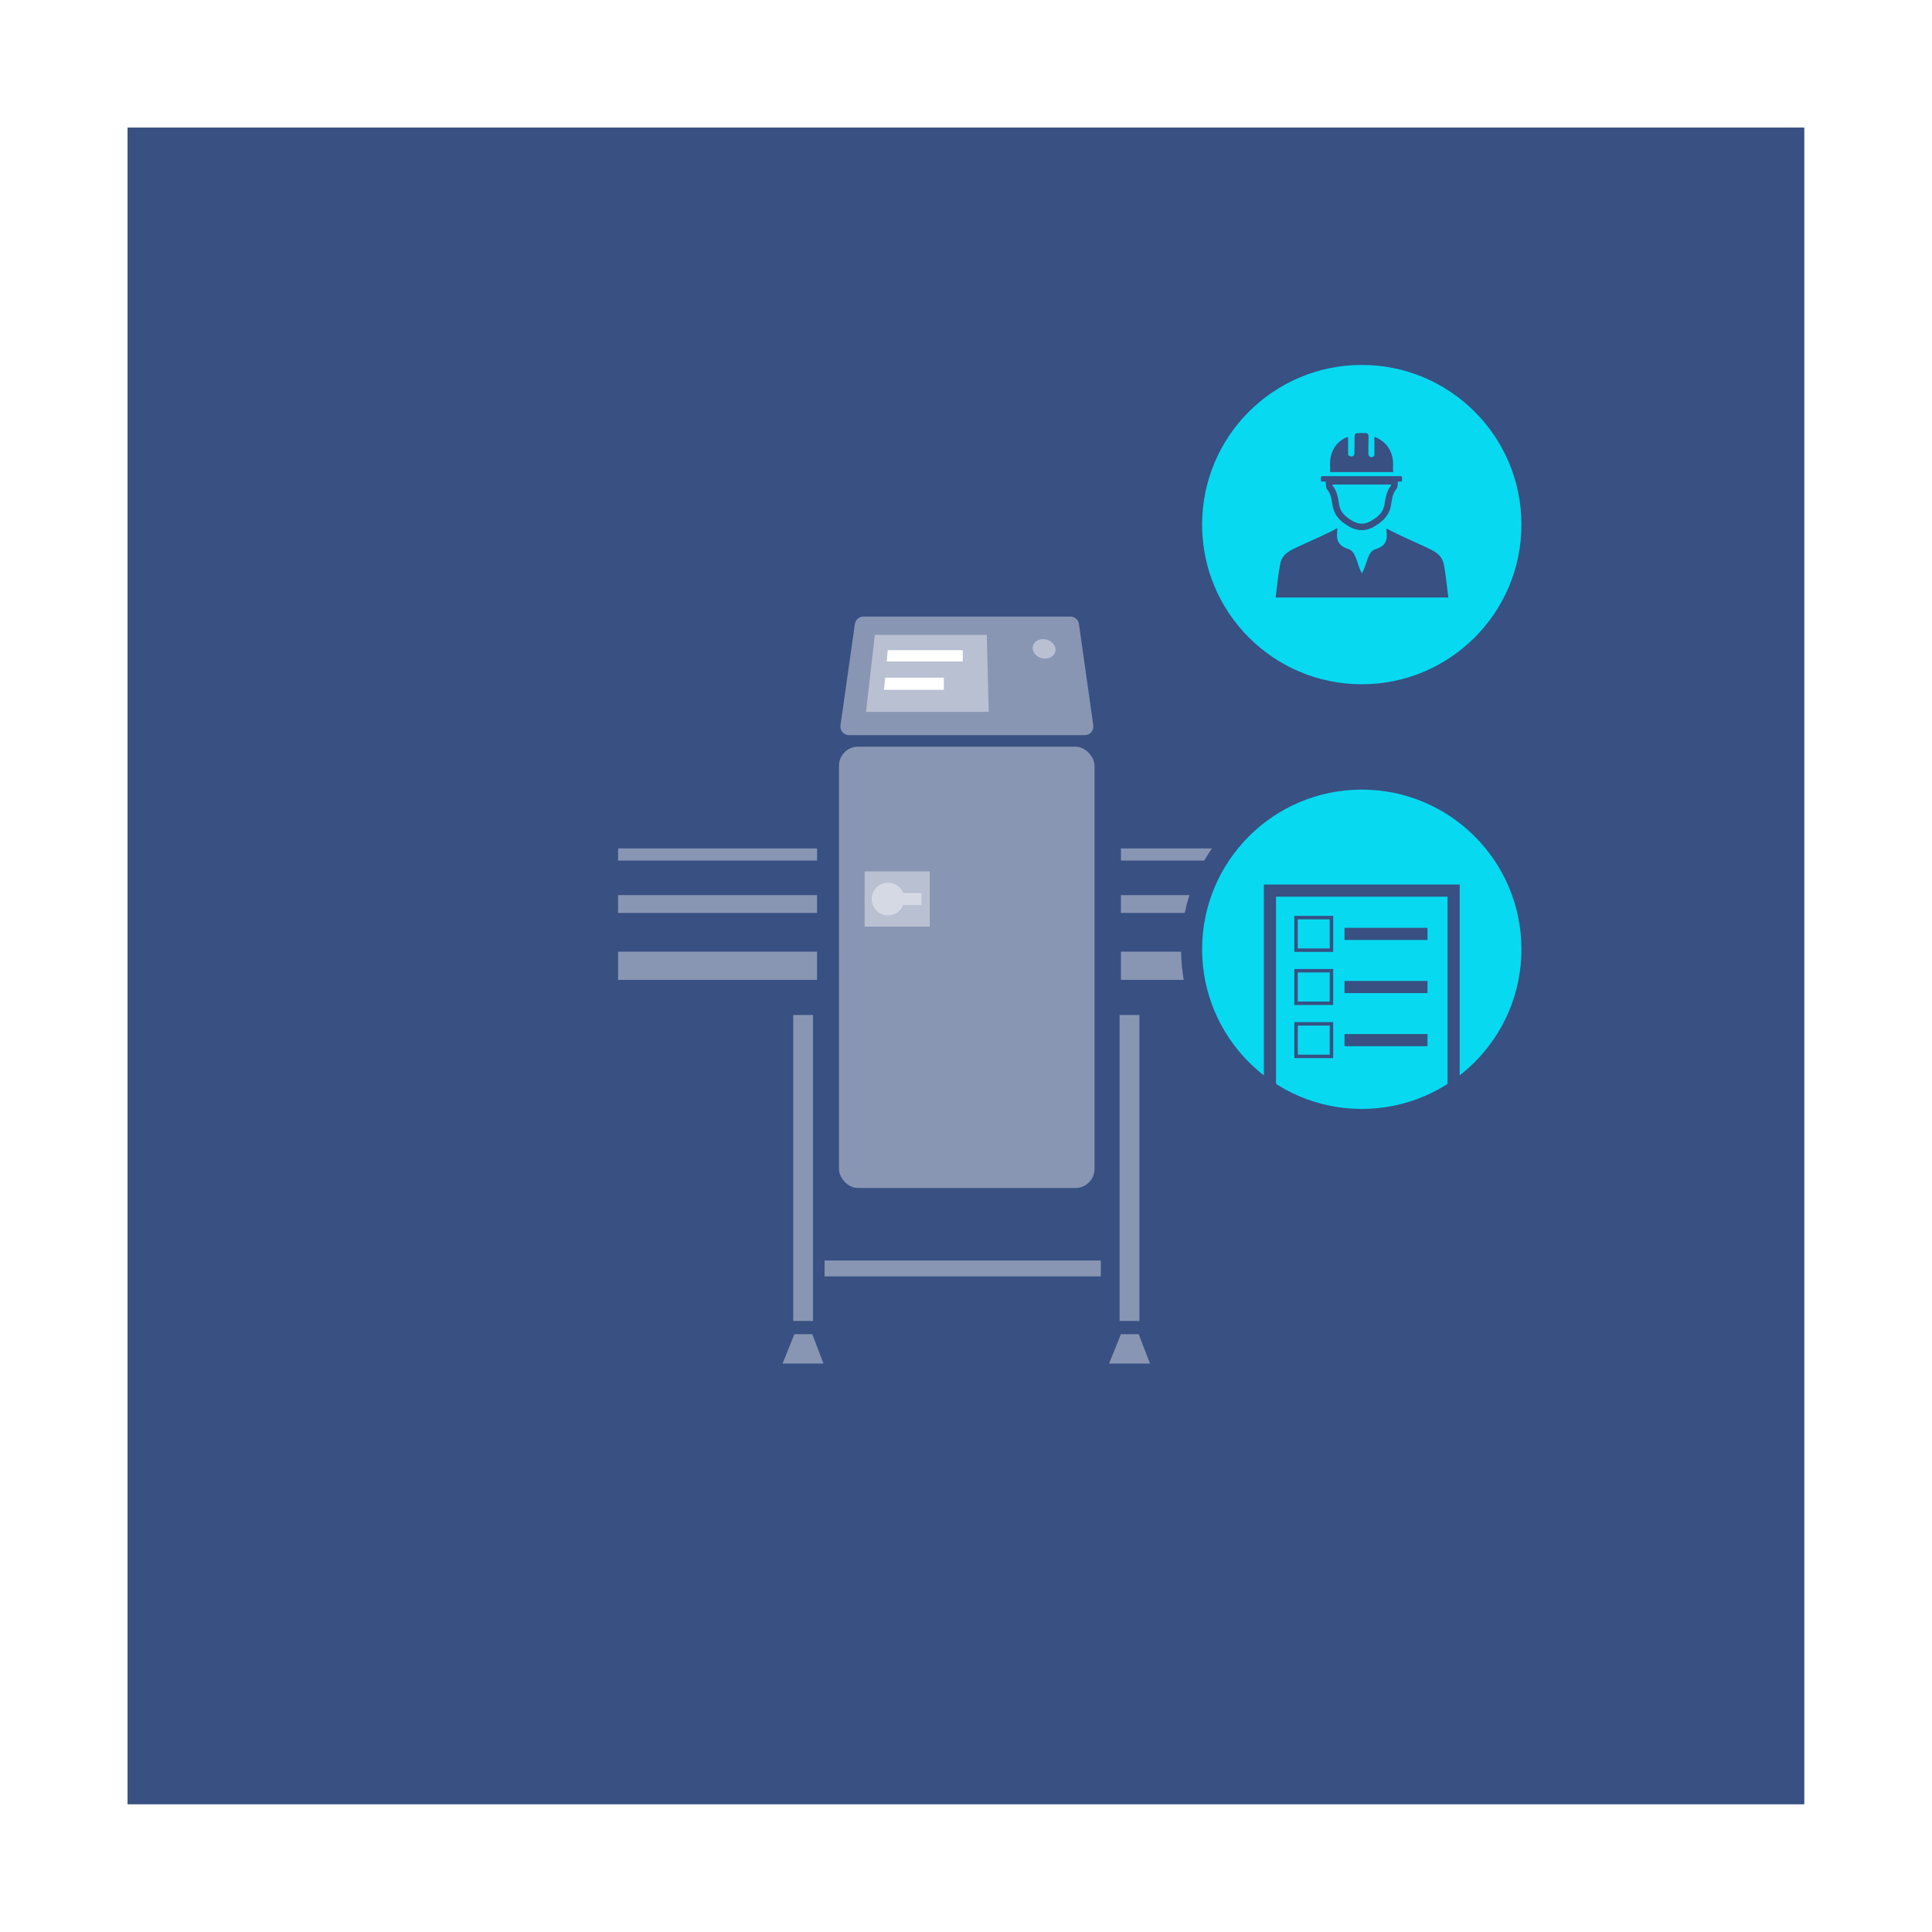 <?xml version="1.0" encoding="UTF-8"?>
<svg id="Capa_2" data-name="Capa 2" xmlns="http://www.w3.org/2000/svg" viewBox="0 0 128.75 128.75">
  <rect x="0" y="0" width="128.75" height="128.75" fill="#808080" stroke="none"/>
  <defs>
    <style>
      .cls-1 {
        stroke-width: .23px;
      }

      .cls-1, .cls-2 {
        fill: none;
      }

      .cls-1, .cls-2, .cls-3 {
        stroke: #385082;
        stroke-miterlimit: 10;
      }

      .cls-4, .cls-5 {
        opacity: .4;
      }

      .cls-4, .cls-6, .cls-7, .cls-8 {
        stroke-width: 0px;
      }

      .cls-4, .cls-8 {
        fill: #fff;
      }

      .cls-2 {
        stroke-width: .81px;
      }

      .cls-3 {
        stroke-width: 1.4px;
      }

      .cls-3, .cls-7 {
        fill: #07d9f1;
      }

      .cls-6 {
        fill: #385082;
      }
    </style>
  </defs>
  <g id="Capa_1-2" data-name="Capa 1">
    <g>
      <rect class="cls-8" x="0" y="0" width="128.75" height="128.75" transform="translate(128.75 0) rotate(90)"/>
      <rect class="cls-6" x="8.5" y="8.5" width="111.74" height="111.74"/>
    </g>
    <g>
      <rect class="cls-4" x="55.91" y="49.76" width="17.03" height="29.41" rx="1.27" ry="1.27"/>
      <path class="cls-4" d="M71.33,41.09h-13.8c-.28,0-.52.21-.56.49l-.96,6.76c-.05.34.22.65.56.65h15.73c.34,0,.61-.31.56-.65l-.96-6.76c-.04-.28-.28-.49-.56-.49Z"/>
      <polygon class="cls-4" points="65.89 47.44 57.71 47.44 58.3 42.31 65.76 42.31 65.89 47.44"/>
      <path class="cls-4" d="M70.34,43.23c.04.36-.27.66-.7.66s-.79-.3-.82-.66.28-.64.7-.64.78.29.82.64Z"/>
      <polygon class="cls-8" points="64.16 44.08 59.09 44.08 59.16 43.33 64.16 43.33 64.16 44.08"/>
      <polygon class="cls-8" points="62.9 45.97 58.91 45.97 58.99 45.16 62.9 45.16 62.9 45.97"/>
      <g class="cls-5">
        <rect class="cls-8" x="52.86" y="67.64" width="1.32" height="20.39"/>
        <polygon class="cls-8" points="54.88 90.87 52.15 90.87 52.94 88.91 54.13 88.91 54.88 90.87"/>
      </g>
      <g class="cls-5">
        <rect class="cls-8" x="74.61" y="67.64" width="1.32" height="20.39"/>
        <polygon class="cls-8" points="76.64 90.87 73.91 90.87 74.7 88.91 75.88 88.91 76.64 90.87"/>
      </g>
      <rect class="cls-4" x="41.19" y="63.42" width="13.26" height="1.88"/>
      <rect class="cls-4" x="41.19" y="59.65" width="13.26" height="1.19"/>
      <rect class="cls-4" x="54.95" y="84" width="18.41" height="1.06"/>
      <rect class="cls-4" x="74.7" y="63.42" width="13.26" height="1.88"/>
      <rect class="cls-4" x="74.7" y="59.65" width="13.26" height="1.19"/>
      <rect class="cls-4" x="41.19" y="56.54" width="13.26" height=".81"/>
      <rect class="cls-4" x="74.7" y="56.54" width="13.26" height=".81"/>
      <rect class="cls-4" x="57.62" y="58.07" width="4.34" height="3.68"/>
      <path class="cls-4" d="M61.41,59.51h-1.22c-.16-.4-.55-.69-1.01-.69-.6,0-1.09.49-1.09,1.09s.49,1.09,1.09,1.09c.46,0,.85-.28,1.01-.69h1.22v-.81Z"/>
    </g>
    <g>
      <circle class="cls-3" cx="90.75" cy="34.96" r="11.34"/>
      <path class="cls-6" d="M96.19,37.53c-.13-.61-.7-.85-1.2-1.08-.73-.34-2.44-1.1-2.56-1.23-.18.07.39,1.04-.77,1.38-.55.16-.54,1.01-.9,1.6-.36-.59-.35-1.44-.9-1.61-1.16-.34-.6-1.32-.77-1.39-.12.13-1.83.89-2.56,1.22-.49.23-1.07.48-1.2,1.09-.15.74-.22,1.51-.32,2.31h11.51c-.11-.8-.17-1.57-.32-2.31ZM92.85,31.46c-.02-.07-.03-.19-.02-.29.06-.86-.25-1.55-.99-1.95-.06-.03-.11-.07-.25-.1v1.24c-.12.19-.4.11-.4-.11,0-.4,0-.85.01-1.12,0-.19-.04-.28-.23-.27-.09,0-.15,0-.22,0-.07,0-.15,0-.24,0-.2,0-.24.08-.24.27,0,.26-.01.69-.01,1.08,0,.22-.27.3-.42.1v-1.19c-.15.04-.17.05-.23.08-.74.4-1.03,1.11-.97,1.97,0,.1.01.22-.01.29h4.22ZM88.35,32.12s0,.05,0,.09c.02.14,0,.31.09.4.29.34.3.76.38,1.16.13.63.53.98,1.02,1.28.31.19.62.28.91.28.29,0,.6-.09.91-.29.48-.3.89-.66,1.02-1.29.08-.4.09-.83.38-1.17.08-.09.07-.24.09-.39,0-.05,0-.1,0-.1h.26c.04-.15.05-.29-.04-.36h-5.28c-.09.07-.08.22-.04.36h.29ZM89.56,32.29c.2,0,.39,0,.59,0,.2,0,.4,0,.6,0,.2,0,.4,0,.6,0,.2,0,.4,0,.59,0,.29,0,.53,0,.76,0,0,.02,0,.05,0,.07-.29.35-.35.76-.41,1.09-.01.08-.03.16-.04.23-.09.46-.38.73-.82,1-.22.14-.45.21-.68.22-.23,0-.46-.08-.68-.22-.44-.27-.73-.54-.82-1-.02-.07-.03-.15-.04-.23-.05-.33-.12-.74-.41-1.09,0-.02,0-.04,0-.07.23,0,.47,0,.76,0Z"/>
    </g>
    <g>
      <circle class="cls-3" cx="90.75" cy="63.26" r="11.34"/>
      <g>
        <polyline class="cls-2" points="84.63 72.89 84.63 59.35 96.87 59.35 96.87 72.89"/>
        <rect class="cls-1" x="86.37" y="61.15" width="2.36" height="2.17"/>
        <g>
          <rect class="cls-6" x="89.27" y="61.5" width="6.19" height="1.47" rx=".33" ry=".33"/>
          <path class="cls-7" d="M95.13,61.83v.81h-5.53v-.81h5.53M95.13,61.17h-5.53c-.36,0-.66.3-.66.66v.81c0,.36.3.66.66.66h5.53c.36,0,.66-.3.66-.66v-.81c0-.36-.3-.66-.66-.66h0Z"/>
        </g>
        <rect class="cls-1" x="86.37" y="64.69" width="2.36" height="2.17"/>
        <g>
          <rect class="cls-6" x="89.27" y="65.04" width="6.19" height="1.47" rx=".33" ry=".33"/>
          <path class="cls-7" d="M95.13,65.37v.81h-5.53v-.81h5.53M95.13,64.71h-5.53c-.36,0-.66.3-.66.66v.81c0,.36.3.66.66.66h5.53c.36,0,.66-.3.66-.66v-.81c0-.36-.3-.66-.66-.66h0Z"/>
        </g>
        <rect class="cls-1" x="86.37" y="68.23" width="2.36" height="2.17"/>
        <g>
          <rect class="cls-6" x="89.27" y="68.58" width="6.19" height="1.47" rx=".33" ry=".33"/>
          <path class="cls-7" d="M95.13,68.91v.81h-5.53v-.81h5.53M95.13,68.25h-5.53c-.36,0-.66.3-.66.66v.81c0,.36.3.66.66.66h5.53c.36,0,.66-.3.66-.66v-.81c0-.36-.3-.66-.66-.66h0Z"/>
        </g>
      </g>
    </g>
  </g>
</svg>